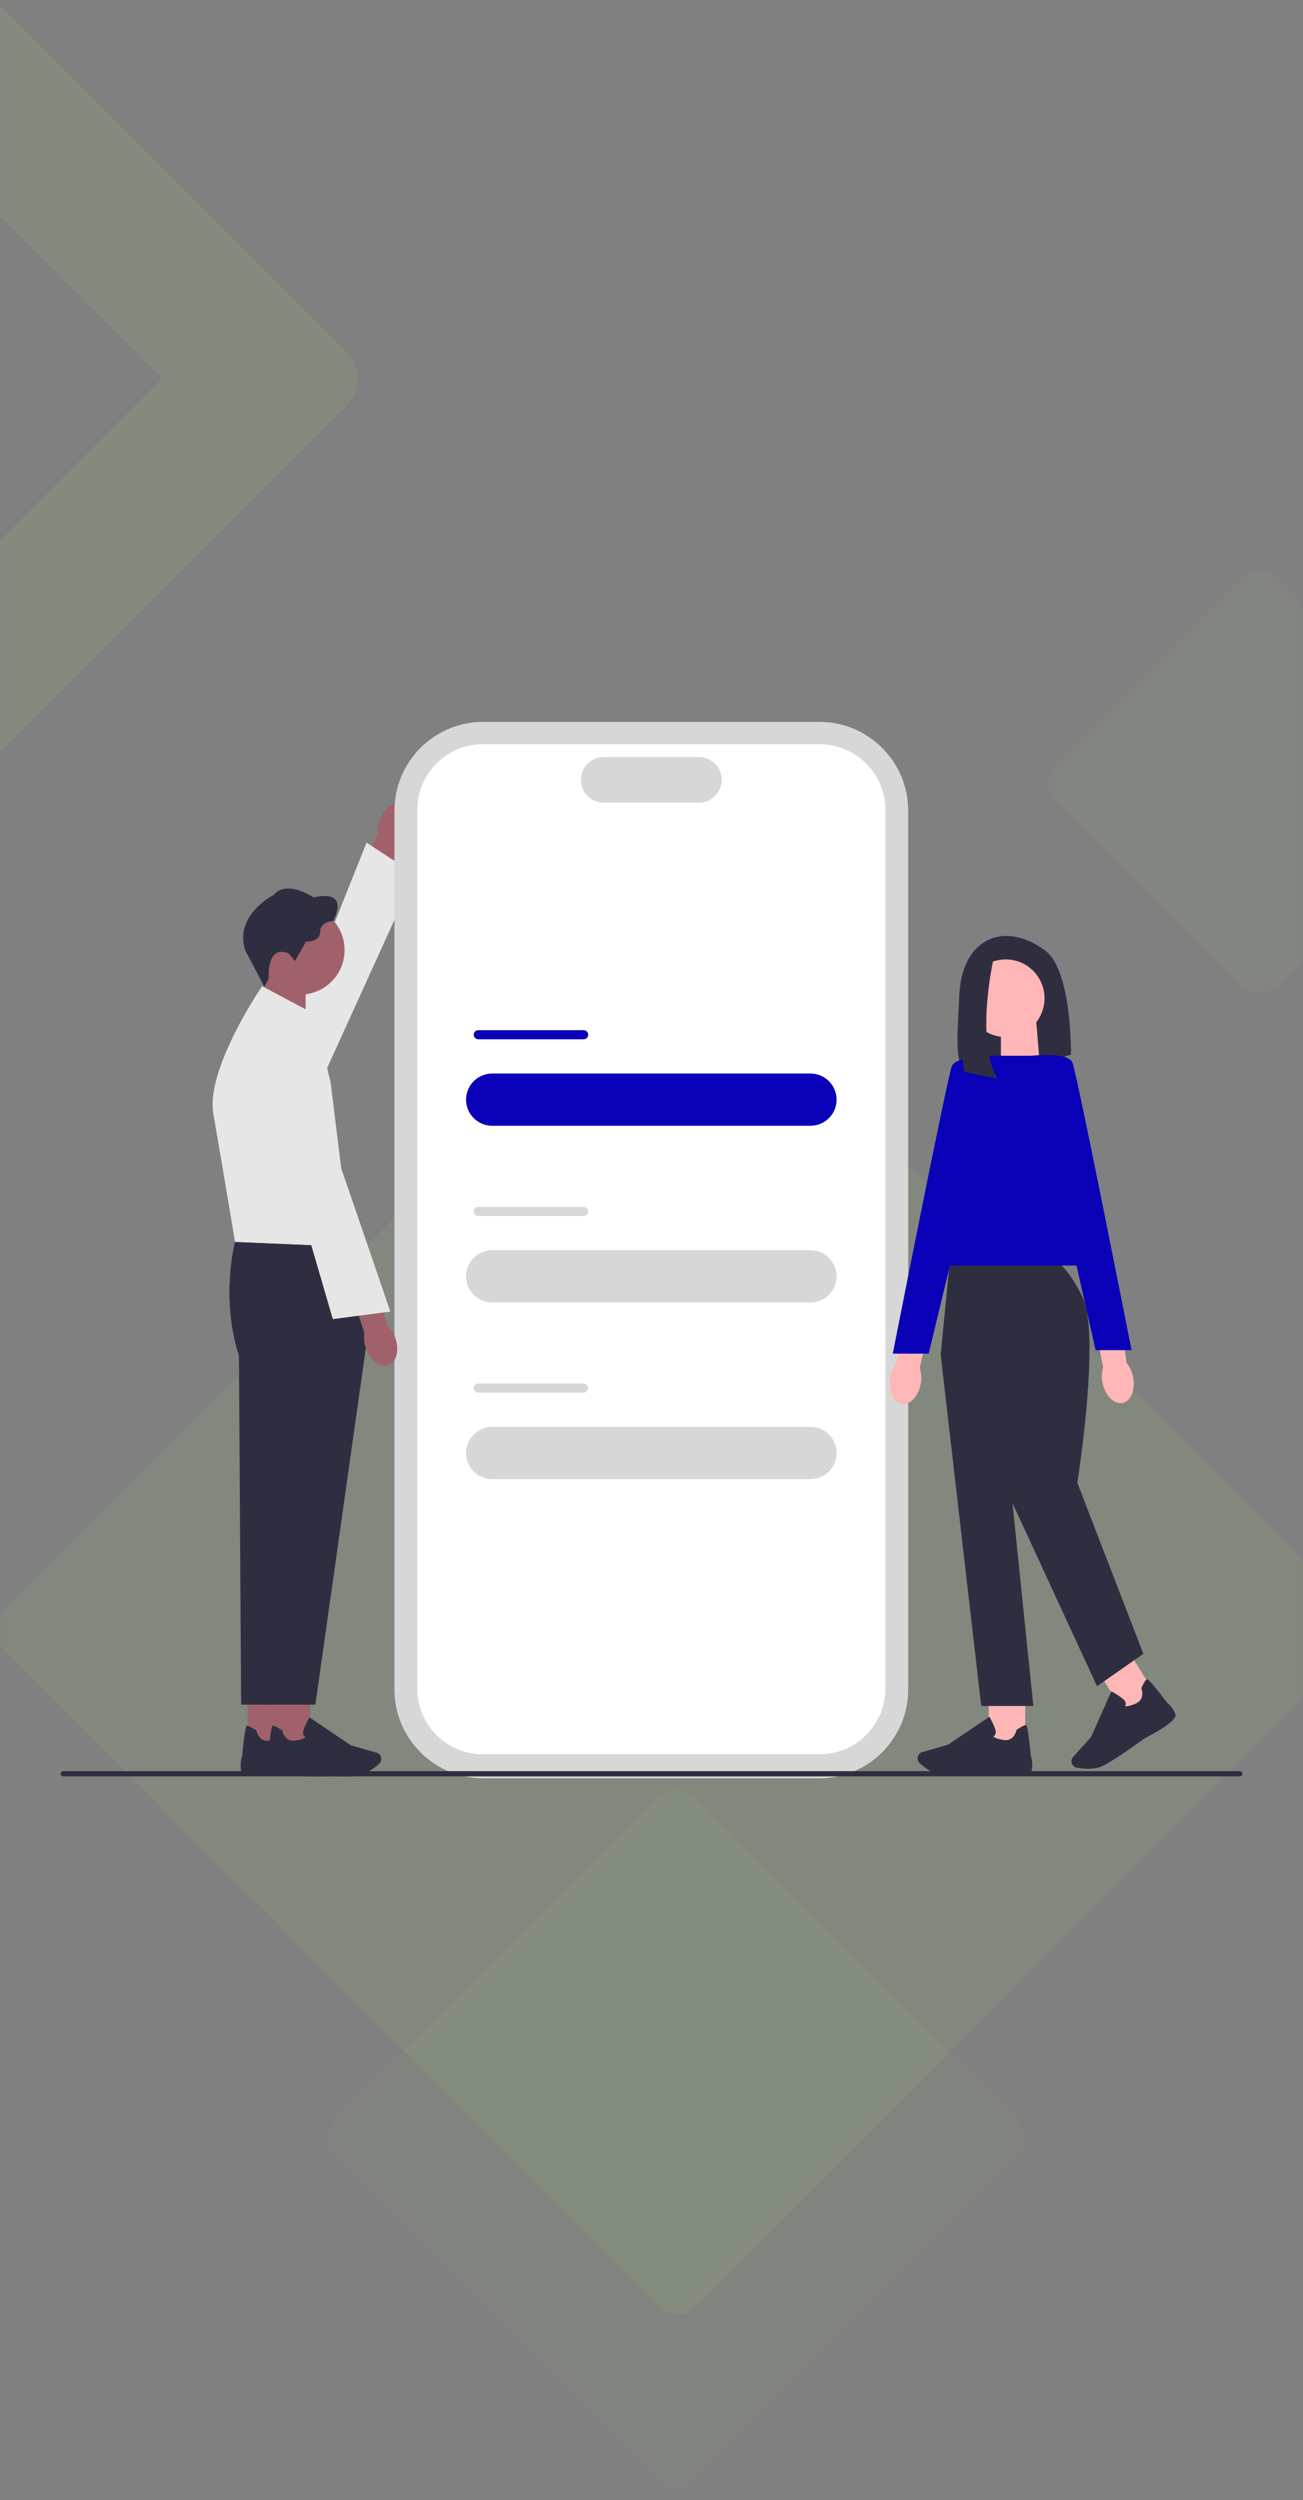 <?xml version="1.0" encoding="UTF-8"?>
<svg id="Layer_1" data-name="Layer 1" xmlns="http://www.w3.org/2000/svg" width="484" height="928" xmlns:xlink="http://www.w3.org/1999/xlink" viewBox="0 0 484 928">
  <rect x="0" y="0" width="484" height="928" fill="#808080" stroke="none"/>
  <defs>
    <style>
      .cls-1 {
        fill: #e6e6e6;
      }

      .cls-2 {
        fill: #fff;
      }

      .cls-3 {
        fill: #ffb6b6;
      }

      .cls-4 {
        fill: #a0616a;
      }

      .cls-5 {
        fill: #d7d7d8;
      }

      .cls-6 {
        fill: #0a00b8;
      }

      .cls-7 {
        fill: #2e2e41;
      }

      .cls-8 {
        fill: #2f2e41;
      }

      .cls-9 {
        fill: none;
        mask: url(#mask);
      }

      .cls-10 {
        opacity: .04;
      }

      .cls-10, .cls-11, .cls-12 {
        fill-rule: evenodd;
      }

      .cls-10, .cls-11, .cls-12, .cls-13 {
        fill: #a6f46a;
        isolation: isolate;
      }

      .cls-11 {
        opacity: .07;
      }

      .cls-12 {
        opacity: .03;
      }

      .cls-13 {
        opacity: .09;
      }
    </style>
    <mask id="mask" x="-200.9" y="-26.57" width="746.71" height="954.57" maskUnits="userSpaceOnUse">
      <g id="mask-2">
        <rect id="path-1" class="cls-2" width="484" height="928"/>
      </g>
    </mask>
  </defs>
  <g class="cls-9">
    <g id="Shape">
      <g id="Rectangle">
        <path class="cls-12" d="m258.21,667.21l119.28,119.5c3.9,3.9,3.9,10.23,0,14.13l-119.28,119.5c-3.9,3.91-10.23,3.91-14.14.01h-.01s-119.28-119.51-119.28-119.51c-3.9-3.9-3.9-10.23,0-14.13l119.28-119.5c3.9-3.91,10.23-3.91,14.14-.01h.01Z"/>
        <path class="cls-10" d="m474.7,214.81l68.2,68.32c3.9,3.9,3.9,10.23,0,14.13l-68.2,68.32c-3.9,3.91-10.23,3.91-14.14.01,0,0,0,0-.01-.01l-68.2-68.32c-3.9-3.9-3.9-10.23,0-14.13l68.2-68.32c3.9-3.91,10.23-3.91,14.14-.01,0,0,0,0,.01.01Z"/>
        <path class="cls-11" d="m258.74,353.62l243.63,244.08c3.9,3.9,3.9,10.23,0,14.13l-243.63,244.08c-3.9,3.91-10.23,3.91-14.14.01h-.01S.95,611.83.95,611.83c-3.9-3.9-3.9-10.23,0-14.13l243.63-244.08c3.9-3.91,10.23-3.91,14.14-.01,0,0,0,0,.01.01Z"/>
        <path class="cls-13" d="m128.84,130.68c5.42,5.42,5.43,14.21.02,19.62L-24.03,303.19c-5.41,5.41-14.2,5.4-19.62-.02l-153.18-153.18c-5.42-5.42-5.43-14.21-.02-19.62L-43.95-22.51c5.41-5.41,14.2-5.4,19.62.02l153.18,153.18Zm-68.66,9.75L-34.08,46.17l-94.09,94.09,94.26,94.26,94.09-94.09Z"/>
      </g>
    </g>
  </g>
  <g>
    <path id="uuid-fb20b2b5-bc5b-4117-a1ee-c5d1a8aa62bd-111" class="cls-4" d="m141.14,304.09c1.78-4.5,5.61-7.16,8.56-5.96s3.9,5.83,2.12,10.32c-.69,1.8-1.8,3.41-3.27,4.68l-7.79,18.94-9.1-4.07,8.64-18.24c-.19-1.95.09-3.89.83-5.68h0Z"/>
    <path class="cls-1" d="m108.51,425.01s-13.06-6.33-12.15-10.87c.91-4.55,39.81-101.39,39.81-101.39l18.01,11.84-45.67,100.42h0Z"/>
    <path class="cls-5" d="m304.39,660.06h-124.92c-18.17,0-32.95-14.78-32.95-32.95v-326.22c0-18.17,14.78-32.95,32.95-32.95h124.92c18.17,0,32.95,14.78,32.95,32.95v326.22c0,18.17-14.78,32.95-32.95,32.95Z"/>
    <path class="cls-2" d="m304.48,651.14h-125.1c-13.45,0-24.39-10.94-24.39-24.39v-326.13c0-13.45,10.94-24.39,24.39-24.39h125.1c13.45,0,24.39,10.94,24.39,24.39v326.13c0,13.45-10.94,24.39-24.39,24.39Z"/>
    <path class="cls-5" d="m259.62,297.93h-35.38c-4.67,0-8.47-3.8-8.47-8.47s3.8-8.47,8.47-8.47h35.38c4.67,0,8.47,3.8,8.47,8.47s-3.8,8.47-8.47,8.47Z"/>
    <path class="cls-6" d="m182.81,398.47h118.25c5.35,0,9.69,4.34,9.69,9.69h0c0,5.35-4.34,9.69-9.69,9.69h-118.25c-5.35,0-9.69-4.34-9.69-9.69h0c0-5.35,4.34-9.69,9.69-9.69Z"/>
    <path class="cls-6" d="m177.66,382.37h39.13c.93,0,1.69.76,1.69,1.69h0c0,.93-.76,1.69-1.69,1.69h-39.13c-.93,0-1.69-.76-1.69-1.69h0c0-.93.76-1.69,1.69-1.69Z"/>
    <path class="cls-5" d="m182.81,464.05h118.25c5.35,0,9.69,4.34,9.69,9.69h0c0,5.35-4.34,9.69-9.69,9.69h-118.25c-5.35,0-9.69-4.34-9.69-9.69h0c0-5.35,4.34-9.69,9.69-9.69Z"/>
    <rect class="cls-5" x="175.98" y="447.95" width="42.5" height="3.38" rx="1.69" ry="1.69"/>
    <path class="cls-5" d="m182.81,529.63h118.25c5.35,0,9.69,4.34,9.69,9.69h0c0,5.35-4.34,9.69-9.69,9.69h-118.25c-5.35,0-9.69-4.34-9.69-9.69h0c0-5.35,4.34-9.69,9.69-9.69Z"/>
    <rect class="cls-5" x="175.98" y="513.53" width="42.5" height="3.38" rx="1.69" ry="1.69"/>
    <path class="cls-8" d="m370.49,347.76s-13.34,1.51-14.2,22.15c-.72,17.21-2.18,26.8,4.82,30.39,2.5,1.28,5.45,1.4,8.12.52l28.58-9.4s.43-30.98-9.46-38.5c-9.9-7.53-17.85-5.16-17.85-5.16h0Z"/>
    <polygon class="cls-3" points="386.25 395.23 371.79 399.98 371.79 379.17 384.9 379.17 386.25 395.23"/>
    <path id="uuid-e639489a-d12b-4c23-97cb-2af79ea40b7d-112" class="cls-3" d="m342.04,513.42c-.78,4.77-3.97,8.19-7.1,7.64s-5.05-4.86-4.26-9.64c.28-1.91,1.04-3.72,2.21-5.27l3.58-20.16,9.75,2.04-4.57,19.66c.6,1.86.74,3.82.39,5.72h0Z"/>
    <path id="uuid-56df27a3-bbb6-4bd2-b7f5-888148e3fe66-113" class="cls-3" d="m420.88,511.1c.96,4.73-.8,9.06-3.93,9.66s-6.45-2.76-7.41-7.49c-.41-1.89-.34-3.84.19-5.71l-3.81-20.12,9.85-1.56,2.71,20c1.22,1.53,2.04,3.31,2.41,5.21h0Z"/>
    <rect class="cls-3" x="367.26" y="628.29" width="13.55" height="19.22"/>
    <path class="cls-8" d="m354.07,659.14c-1.42,0-2.69-.03-3.65-.12-3.6-.33-7.03-2.99-8.76-4.54-.78-.7-1.02-1.81-.62-2.77h0c.29-.69.87-1.2,1.58-1.4l9.51-2.72,15.4-10.39.17.31c.06.12,1.58,2.84,2.08,4.68.19.7.14,1.28-.15,1.73-.2.31-.49.49-.71.6.28.29,1.15.89,3.84,1.31,3.93.62,4.75-3.45,4.79-3.62l.03-.14.12-.08c1.87-1.2,3.02-1.75,3.42-1.64.25.07.66.2,1.78,11.28.11.35.89,2.9.36,5.34-.58,2.65-12.17,1.74-14.49,1.53-.06,0-8.75.63-14.69.63h0Z"/>
    <rect class="cls-3" x="411.94" y="615.32" width="13.55" height="19.22" transform="translate(-267.27 316.24) rotate(-31.95)"/>
    <path class="cls-8" d="m404.11,656.51c-1.59,0-3.05-.19-4.09-.38-1.02-.18-1.82-1-1.99-2.02h0c-.12-.74.1-1.48.6-2.03l6.63-7.34,7.57-16.96.31.17c.12.06,2.84,1.57,4.24,2.87.54.49.8,1.02.79,1.55,0,.38-.15.67-.29.89.39.1,1.44.14,3.95-.92,3.66-1.55,2.21-5.44,2.15-5.6l-.05-.13.06-.12c.95-2.01,1.63-3.09,2.03-3.2.25-.07.67-.18,7.48,8.64.28.23,2.29,1.99,3.13,4.33.91,2.56-9.41,7.92-11.48,8.97-.06.05-10.86,7.9-15.3,10.13-1.76.89-3.84,1.16-5.74,1.16h0Z"/>
    <path class="cls-8" d="m390.78,467.57h-37.93l-3.44,35.28,15.06,130.35h19.36l-7.74-75.29,31.4,67.97,17.21-12.04-24.52-63.46s8.76-55.28,1.88-69.05c-6.88-13.77-11.27-13.77-11.27-13.77h0Z"/>
    <polygon class="cls-6" points="409.65 469.73 343.83 469.73 367.49 391.86 393.73 391.86 409.65 469.73"/>
    <path class="cls-6" d="m371.63,391.87s-16.35-.43-18.07,3.87c-1.72,4.3-21.94,106.69-21.94,106.69h13.34l26.68-110.57h0Z"/>
    <path class="cls-6" d="m382.26,391.96s14.4-1.82,16.12,2.48c1.72,4.3,21.94,106.69,21.94,106.69h-13.34l-24.72-109.17Z"/>
    <circle class="cls-3" cx="373.58" cy="370.52" r="14.41"/>
    <path class="cls-8" d="m369.63,353.14s-7.93,32.21.89,47.26l-12.42-2.64s-4.81-35.25,4.86-41.66l6.67-2.97h0Z"/>
    <path class="cls-7" d="m461.48,658.37c0,.54-.43.97-.97.97H23.49c-.54,0-.97-.43-.97-.97s.43-.97.97-.97h437.03c.54,0,.97.43.97.97Z"/>
    <polygon class="cls-4" points="96.97 380.97 113.53 386.41 113.53 362.56 98.5 362.56 96.97 380.97"/>
    <circle class="cls-4" cx="111.48" cy="352.65" r="16.51"/>
    <path class="cls-8" d="m107.28,353.95l2.28,2.76,4.11-7.21s5.25.27,5.25-3.63,4.82-4.01,4.82-4.01c0,0,6.82-11.92-7.31-8.78,0,0-9.81-6.71-14.68-.98,0,0-14.95,7.53-10.67,20.63l7.11,13.51,1.61-3.06s-.98-12.84,7.48-9.26h0Z"/>
    <rect class="cls-4" x="91.99" y="628.49" width="13.55" height="19.22"/>
    <path class="cls-8" d="m104.05,658.72c-2.32.21-13.91,1.13-14.49-1.53-.53-2.44.25-4.99.36-5.34,1.11-11.09,1.53-11.21,1.78-11.28.39-.12,1.55.43,3.42,1.64l.12.08.03.14c.03.17.86,4.24,4.79,3.62,2.69-.43,3.56-1.02,3.84-1.31-.23-.1-.51-.28-.71-.6-.29-.45-.34-1.03-.15-1.73.5-1.84,2.02-4.57,2.08-4.68l.17-.31,15.4,10.39,9.51,2.72c.72.21,1.29.72,1.58,1.4h0c.4.96.16,2.07-.62,2.77-1.73,1.55-5.16,4.21-8.76,4.54-.96.09-2.23.12-3.65.12-5.94,0-14.63-.61-14.69-.63h0Z"/>
    <path class="cls-8" d="m122.84,462.81l-35.53-1.82s-5.45,20.65,1.44,42.16l.83,129.56h20.08l18.93-133.65-5.74-36.26Z"/>
    <path class="cls-1" d="m116.85,376.39l-19.5-10.35s-21.02,30.71-18.11,47.35c2.91,16.64,8.07,47.61,8.07,47.61l43.02,1.82-7.51-60.99-5.97-25.43h0Z"/>
    <rect class="cls-4" x="101.63" y="628.49" width="13.55" height="19.22"/>
    <path class="cls-8" d="m113.68,658.72c-2.32.21-13.91,1.13-14.49-1.53-.53-2.44.25-4.99.36-5.34,1.11-11.09,1.53-11.21,1.78-11.28.39-.12,1.55.43,3.42,1.64l.12.08.03.14c.03.17.86,4.24,4.79,3.62,2.69-.43,3.56-1.02,3.84-1.31-.23-.1-.51-.28-.71-.6-.29-.45-.34-1.03-.15-1.73.5-1.84,2.02-4.57,2.08-4.68l.17-.31,15.4,10.39,9.51,2.72c.72.21,1.29.72,1.58,1.4h0c.4.96.16,2.07-.62,2.77-1.73,1.55-5.16,4.21-8.76,4.54-.96.09-2.23.12-3.65.12-5.94,0-14.63-.61-14.69-.63h0Z"/>
    <path class="cls-8" d="m130.33,462.81l-43.02-1.82s-5.45,20.65,1.44,42.16l8.32,129.56h20.08l18.93-133.65-5.74-36.26Z"/>
    <path id="uuid-e3777ca2-fb97-40f5-b301-a7df89d05aed-114" class="cls-4" d="m146.85,496.64c1.58,4.57.41,9.09-2.61,10.1-3.02,1.01-6.75-1.87-8.34-6.44-.66-1.82-.85-3.76-.57-5.68l-6.45-19.44,9.55-2.85,5.35,19.46c1.42,1.35,2.47,3.01,3.07,4.84h0Z"/>
    <path class="cls-1" d="m92.73,383.7s14.02-3.73,16.31.31c2.28,4.04,35.95,102.82,35.95,102.82l-21.37,2.78-30.87-105.92h0Z"/>
  </g>
</svg>